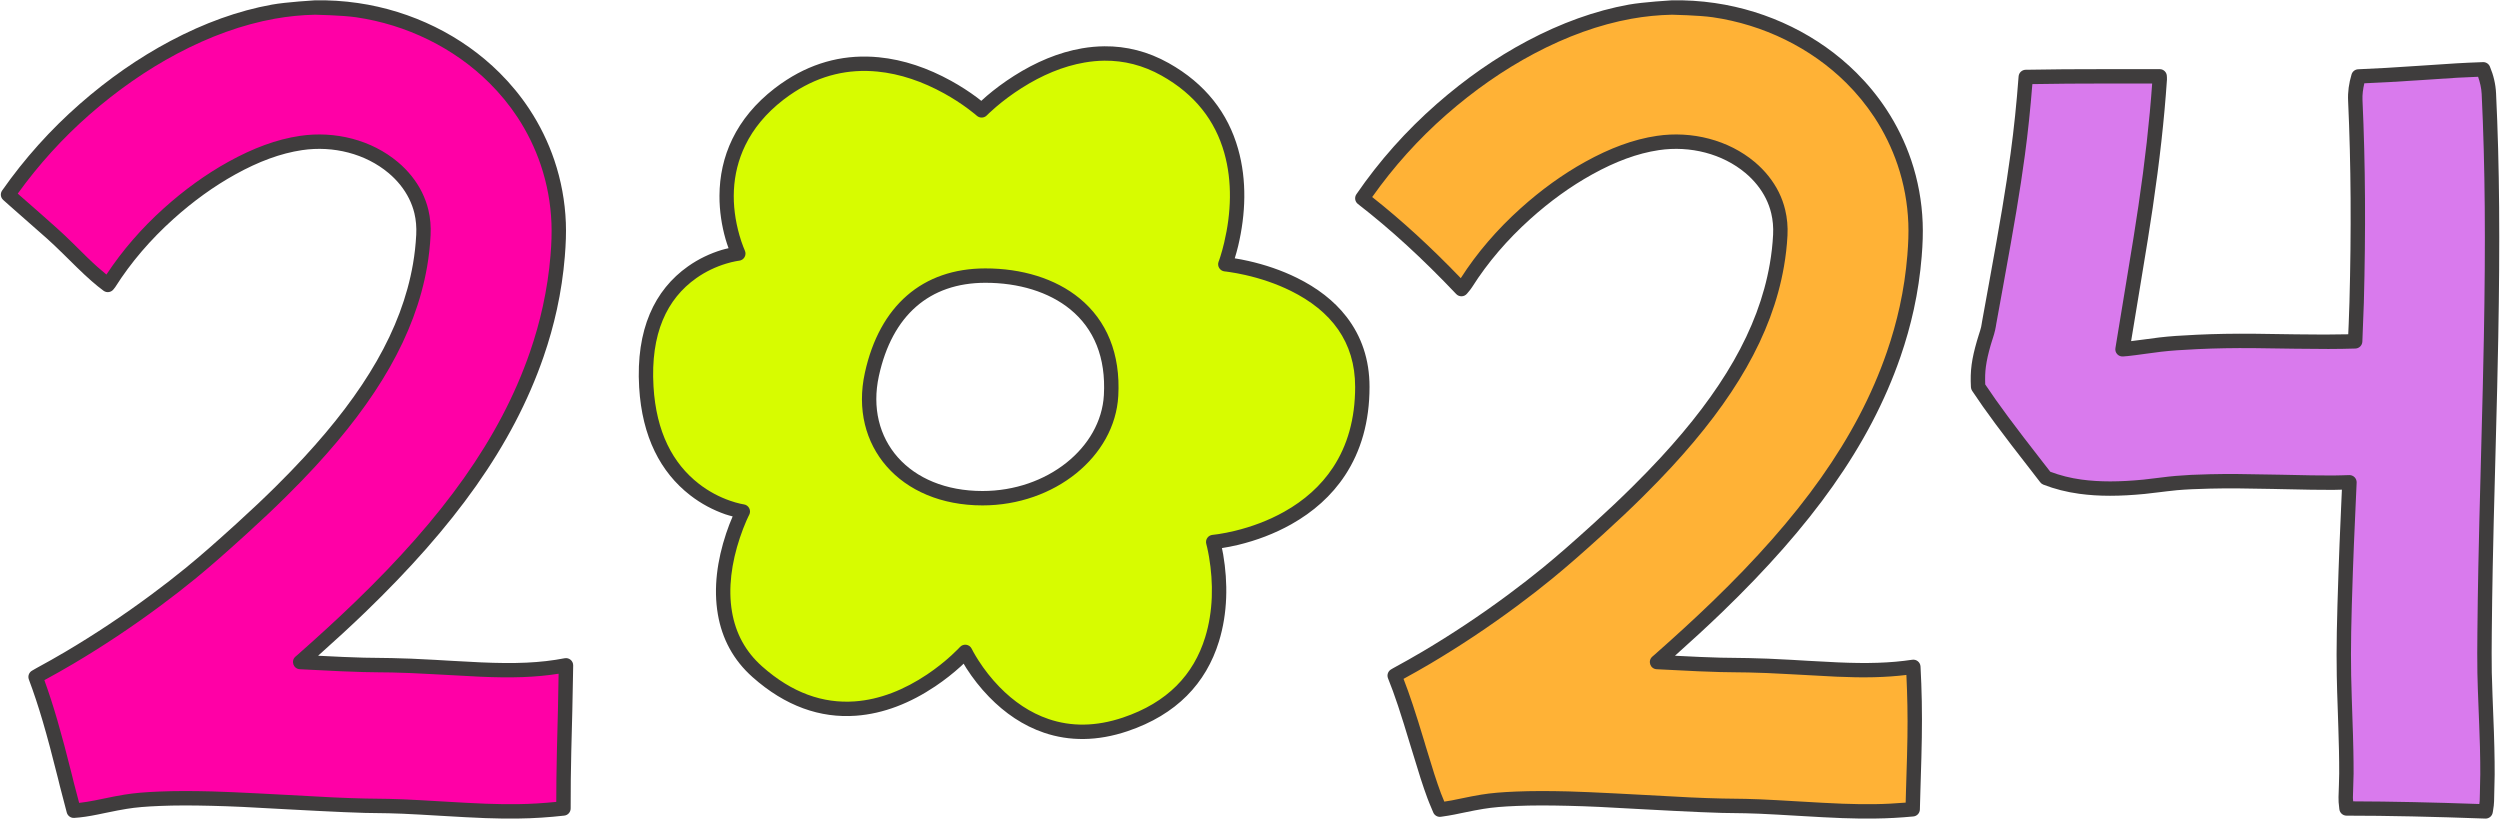 <?xml version="1.0" encoding="UTF-8" standalone="no"?><svg xmlns="http://www.w3.org/2000/svg" xmlns:xlink="http://www.w3.org/1999/xlink" clip-rule="evenodd" fill="#000000" height="786.5" preserveAspectRatio="xMidYMid meet" stroke-linecap="round" stroke-linejoin="round" stroke-miterlimit="10" version="1" viewBox="49.2 856.7 2401.5 786.5" width="2401.5" zoomAndPan="magnify"><g><g id="change1_1"><path d="M351.786 863.932C338.349 864.197 324.969 865.53 311.72 867.923C278.265 873.966 246.14 886.26 216.17 902.151C185.46 918.435 156.791 938.693 130.65 961.577C102.863 985.901 78.079 1013.44 56.905 1043.65C58.028 1044.64 63.18 1049.23 63.192 1049.24C81.06 1064.85 89.128 1071.96 99.116 1080.88C103.754 1085.02 108.372 1089.4 114.234 1095.15C115.951 1096.83 125.362 1106.14 128.006 1108.72C138.201 1118.67 146.154 1125.59 152.754 1130.42C153.18 1129.8 153.743 1129.32 154.151 1128.68C169.893 1103.83 189.315 1081.56 211.181 1061.92C229.754 1045.23 250.043 1030.31 271.903 1018.21C292.533 1006.78 314.915 997.528 338.364 994.058C369.422 989.463 402.605 997.256 426.878 1017.61C435.689 1025 443.21 1034.08 448.333 1044.4C450.789 1049.35 452.678 1054.55 453.971 1059.92C455.747 1067.3 456.304 1074.9 455.917 1082.47C455.418 1092.23 454.348 1101.99 452.674 1111.61C440.021 1184.35 395.444 1247.51 346.347 1300.71C337.543 1310.26 328.469 1319.56 319.254 1328.71C306.856 1341.01 294.112 1352.94 281.184 1364.68C265.05 1379.33 248.768 1393.9 231.887 1407.69C221.063 1416.54 209.981 1425.06 198.757 1433.39C172.144 1453.14 144.45 1471.59 115.931 1488.47C106.495 1494.06 96.927 1499.45 87.291 1504.69C85.974 1505.4 84.718 1506.22 83.399 1506.93C93.293 1533.45 100.759 1559.4 111.69 1603.13C112.159 1605 112.408 1606.1 113.386 1610.02C115.822 1619.78 117.859 1627.17 120.022 1635.46C127.367 1635 134.685 1633.77 141.876 1632.32C151.158 1630.44 160.418 1628.4 169.768 1626.88C180.621 1625.11 191.57 1624.44 202.549 1623.99C219.168 1623.3 235.77 1623.43 252.394 1623.84C301.664 1625.03 350.809 1629.54 400.084 1630.67C407.656 1630.85 415.215 1630.86 422.787 1631.02C432.775 1631.23 442.749 1631.72 452.724 1632.27C484.09 1633.99 515.438 1636.45 546.876 1636.06C561.467 1635.88 576.015 1634.96 590.484 1633.32C590.479 1624.13 590.452 1614.99 590.584 1605.18C590.832 1586.65 591.182 1572.11 592.081 1538.86C592.662 1517.36 592.62 1509.26 592.879 1495.8C565.738 1501.07 537.987 1501.09 510.452 1499.85C495.723 1499.18 481.015 1498.27 466.295 1497.45C452.693 1496.7 439.053 1496.01 425.431 1495.75C416.444 1495.59 407.473 1495.58 398.488 1495.36C382.545 1494.95 366.613 1494.15 350.688 1493.31C346.319 1493.08 341.936 1492.9 337.565 1492.66C338.257 1492.05 338.971 1491.47 339.661 1490.87C358.595 1474.16 377.277 1457.16 395.444 1439.62C466.629 1370.91 532.13 1291.8 564.838 1197.08C569.889 1182.46 574.099 1167.54 577.412 1152.43C581.011 1136 583.524 1119.34 584.896 1102.58C585.76 1092.04 586.25 1081.48 585.844 1070.9C585.088 1051.15 581.501 1031.54 575.167 1012.82C569.508 996.098 561.684 980.104 551.965 965.369C543.933 953.189 534.611 941.881 524.273 931.59C488.741 896.215 441.54 873.634 392.051 866.426C378.723 864.486 365.222 863.666 351.786 863.932Z" fill="#ff00a6"/></g><g id="change2_1"><path d="M1655.22 863.932C1641.79 864.197 1628.36 865.53 1615.11 867.923C1581.65 873.966 1549.53 886.26 1519.56 902.151C1488.85 918.435 1460.23 938.693 1434.09 961.577C1405.22 986.847 1379.54 1015.58 1357.85 1047.2C1390.43 1072.44 1421.33 1100.98 1453.05 1134.41C1454.57 1132.52 1456.21 1130.77 1457.54 1128.68C1473.28 1103.83 1492.7 1081.56 1514.57 1061.92C1533.14 1045.23 1553.43 1030.31 1575.29 1018.21C1595.92 1006.78 1618.3 997.528 1641.75 994.058C1672.81 989.463 1706.04 997.256 1730.32 1017.61C1739.13 1025 1746.6 1034.08 1751.72 1044.4C1754.18 1049.35 1756.07 1054.55 1757.36 1059.92C1759.14 1067.3 1759.74 1074.9 1759.36 1082.47C1758.86 1092.23 1757.74 1101.99 1756.06 1111.61C1743.41 1184.35 1698.83 1247.51 1649.74 1300.71C1640.93 1310.26 1631.86 1319.56 1622.64 1328.71C1610.24 1341.01 1597.55 1352.94 1584.62 1364.68C1568.49 1379.33 1552.16 1393.9 1535.28 1407.69C1524.45 1416.54 1513.37 1425.06 1502.15 1433.39C1475.53 1453.14 1447.84 1471.59 1419.32 1488.47C1409.88 1494.06 1400.32 1499.45 1390.68 1504.69C1390.09 1505.01 1389.52 1505.37 1388.93 1505.68C1395.93 1523 1401.76 1541.09 1411.14 1572.24C1411.54 1573.58 1411.72 1574.17 1411.94 1574.89C1418.7 1597.36 1422.35 1608.77 1426.9 1621.14C1428.53 1625.55 1430.48 1630.02 1432.34 1634.46C1436.67 1633.84 1441 1633.18 1445.27 1632.32C1454.55 1630.44 1463.81 1628.4 1473.16 1626.88C1484.01 1625.11 1494.96 1624.44 1505.94 1623.99C1522.56 1623.3 1539.16 1623.43 1555.78 1623.84C1605.05 1625.03 1654.2 1629.54 1703.47 1630.67C1711.04 1630.85 1718.6 1630.86 1726.18 1631.02C1736.16 1631.23 1746.19 1631.72 1756.16 1632.27C1787.53 1633.99 1818.88 1636.45 1850.31 1636.06C1862.44 1635.91 1874.51 1635.25 1886.54 1634.11C1886.71 1628.11 1886.72 1625.27 1886.99 1616.7C1887.81 1590.47 1888.15 1579.19 1888.38 1565.01C1888.8 1539.31 1888.24 1517.82 1887.14 1497.3C1862.91 1500.95 1838.3 1500.95 1813.84 1499.85C1799.11 1499.18 1784.4 1498.27 1769.68 1497.45C1756.08 1496.7 1742.44 1496.01 1728.82 1495.75C1719.83 1495.59 1710.86 1495.58 1701.88 1495.36C1685.93 1494.95 1670 1494.15 1654.08 1493.31C1649.71 1493.08 1645.33 1492.9 1640.95 1492.66C1641.65 1492.05 1642.36 1491.47 1643.05 1490.87C1661.98 1474.16 1680.67 1457.16 1698.83 1439.62C1770.02 1370.91 1835.57 1291.8 1868.28 1197.08C1873.33 1182.46 1877.54 1167.54 1880.85 1152.43C1884.45 1136 1886.91 1119.34 1888.28 1102.58C1889.15 1092.04 1889.64 1081.48 1889.23 1070.9C1888.48 1051.15 1884.89 1031.54 1878.56 1012.82C1872.9 996.098 1865.07 980.104 1855.35 965.369C1847.32 953.189 1838.05 941.881 1827.71 931.59C1792.18 896.215 1744.93 873.634 1695.44 866.426C1682.11 864.486 1668.66 863.666 1655.22 863.932Z" fill="#ffb236"/></g><g id="change3_1"><path d="M2434.6 923.298C2426.52 923.591 2418.31 923.915 2409.25 924.445C2399.71 925.004 2392.07 925.53 2374.53 926.74C2347.58 928.6 2330.32 929.506 2314.75 930.133C2312.58 937.411 2311.33 945.083 2311.71 953.135C2314.68 1017.89 2314.75 1082.58 2313.01 1147.38C2312.67 1159.78 2312.03 1172.19 2311.56 1184.6C2279.17 1185.63 2246.76 1184.48 2214.36 1184.2C2196.15 1184.04 2177.92 1184.29 2159.73 1185.15C2147.83 1185.71 2135.89 1186.37 2124.05 1187.74C2113.54 1188.96 2103.09 1190.7 2092.57 1191.83C2091.08 1191.99 2089.58 1192.09 2088.08 1192.23C2088.74 1188.42 2089.36 1184.59 2089.97 1180.76C2091.39 1171.99 2092.83 1163.23 2094.27 1154.46C2099.69 1121.36 2105.38 1088.26 2110.28 1055.07C2116.29 1014.42 2121.15 973.682 2123.9 932.678C2123.96 931.78 2123.78 930.926 2123.8 930.033C2102.11 930.016 2076.02 930.038 2072.31 930.033C2042.2 929.999 2017.68 930.221 1995.17 930.632C1993.31 955.505 1990.81 980.305 1987.44 1005.03C1980.66 1054.78 1971.3 1104.12 1962.39 1153.51C1961.6 1157.91 1960.79 1162.29 1960 1166.69C1959.66 1168.53 1959.42 1170.45 1959 1172.27C1957.89 1177.04 1956.16 1181.65 1954.81 1186.35C1952.79 1193.38 1951.02 1200.54 1950.02 1207.8C1949.08 1214.61 1949 1221.46 1949.37 1228.26C1962.72 1248.43 1979.01 1270.16 2006.15 1304.95C2006.75 1305.71 2007.45 1306.63 2008.74 1308.29C2010.95 1311.11 2012.45 1313.09 2014.53 1315.77C2025.03 1319.88 2036.16 1322.65 2047.51 1324.21C2067.82 1326.98 2088.44 1326.26 2108.78 1324.31C2119.16 1323.31 2129.49 1321.61 2139.87 1320.71C2150.52 1319.79 2161.27 1319.41 2171.95 1319.17C2211.42 1318.25 2250.84 1320.44 2290.3 1320.36C2295.57 1320.35 2300.81 1320.06 2306.07 1319.96C2304.81 1348.64 2303.44 1377.3 2302.48 1405.98C2301.36 1439.15 2300.27 1472.38 2300.83 1505.57C2301.23 1529.62 2302.5 1553.63 2302.93 1577.67C2303.06 1585 2303.2 1592.35 2303.13 1599.68C2303.05 1607.32 2302.68 1614.99 2302.48 1622.63C2302.39 1626.26 2302.85 1629.81 2303.28 1633.31C2344.32 1633.33 2388.67 1634.33 2436.9 1636.1C2437.42 1632.83 2438.01 1629.58 2438.09 1626.17C2438.28 1617.67 2438.6 1609.17 2438.64 1600.68C2438.69 1592 2438.54 1583.25 2438.34 1574.58C2437.8 1550.63 2436.41 1526.78 2435.9 1502.83C2435.62 1489.95 2435.78 1477.09 2435.9 1464.21C2436.09 1443.33 2436.39 1422.42 2436.8 1401.54C2439.77 1249.95 2447.28 1098.18 2439.99 946.599C2439.6 938.278 2437.62 930.51 2434.6 923.298Z" fill="#d97aed"/></g><g id="change4_1"><path d="M351.663 857.016C351.663 857.016 324.104 858.662 310.494 861.12C277.898 867.007 245.294 878.874 212.951 896.025C182.507 912.168 153.318 932.527 126.077 956.374C97.802 981.126 72.696 1009.11 51.256 1039.71C49.235 1042.59 49.694 1046.49 52.336 1048.82C52.763 1049.2 58.627 1054.42 58.643 1054.44C76.267 1069.83 84.398 1077 94.499 1086.01C98.886 1089.93 103.374 1094.19 109.402 1100.1C109.807 1100.49 122.092 1112.6 123.183 1113.66C133.378 1123.61 141.622 1130.83 148.67 1136C151.822 1138.31 156.273 1137.54 158.476 1134.31C158.429 1134.38 158.45 1134.36 158.606 1134.18C158.607 1134.18 159.549 1133.06 159.988 1132.37C174.958 1108.74 193.735 1086.88 215.802 1067.05C234.662 1050.1 254.538 1035.71 275.244 1024.24C297.561 1011.88 318.696 1003.98 339.395 1000.91C369.483 996.461 400.361 1004.4 422.424 1022.9C430.812 1029.93 437.585 1038.34 442.122 1047.48C444.351 1051.97 446.093 1056.66 447.263 1061.52C448.822 1068 449.402 1074.92 449.034 1082.13C448.544 1091.7 447.49 1101.17 445.881 1110.42C434.889 1173.61 399.185 1233.23 341.252 1296.01C332.999 1304.95 324.167 1314.08 314.382 1323.78C302.903 1335.17 290.599 1346.78 276.54 1359.55C256.056 1378.16 242.066 1390.42 227.509 1402.32C217.413 1410.57 206.646 1418.94 194.634 1427.85C168.062 1447.57 140.58 1465.87 112.426 1482.54C103.375 1487.9 93.927 1493.22 84.001 1498.61C83.356 1498.96 82.866 1499.25 81.841 1499.86C81.838 1499.86 80.558 1500.62 80.113 1500.86C77.077 1502.5 75.71 1506.13 76.916 1509.37C86.402 1534.8 93.744 1559.78 104.996 1604.79C105.089 1605.16 106.344 1610.35 106.681 1611.71C108.134 1617.53 108.941 1620.54 111.605 1630.58C111.714 1630.99 112.876 1635.44 113.333 1637.19C114.169 1640.39 117.16 1642.59 120.461 1642.38C127.417 1641.94 134.508 1640.86 143.227 1639.09C144.835 1638.77 149.337 1637.82 149.88 1637.71C160.375 1635.54 165.058 1634.64 170.875 1633.69C180.05 1632.2 189.409 1631.44 202.842 1630.89C217.649 1630.28 233.024 1630.29 252.219 1630.76C272.278 1631.24 288.774 1632.03 324.318 1634.08C324.725 1634.11 379.078 1637.1 399.917 1637.58C403.168 1637.66 419.685 1637.87 422.64 1637.93C431.271 1638.11 439.909 1638.5 452.361 1639.18C456.948 1639.43 469.884 1640.2 471.627 1640.3C509.171 1642.55 525.929 1643.24 546.967 1642.98C561.713 1642.8 576.468 1641.85 591.246 1640.17C594.741 1639.78 597.382 1636.82 597.38 1633.31C597.38 1632.55 597.414 1612.44 597.51 1605.27C597.745 1587.71 598.024 1574.34 598.979 1539.04C599.303 1527.05 599.412 1520.76 599.583 1507.98C599.593 1507.26 599.735 1499.26 599.799 1495.93C599.884 1491.53 595.868 1488.18 591.548 1489.02C568.244 1493.54 543.939 1494.45 510.766 1492.95C502.803 1492.59 495.263 1492.19 482.902 1491.48C481.897 1491.43 470.162 1490.73 466.66 1490.53C449.145 1489.56 437.497 1489.07 425.577 1488.85C422.367 1488.79 402.394 1488.55 398.664 1488.46C386.154 1488.14 373.211 1487.56 354.774 1486.6C371.1 1472.01 386.282 1458.11 400.262 1444.61C485.26 1362.56 541.718 1285.21 571.374 1199.33C576.533 1184.39 580.804 1169.24 584.161 1153.92C587.839 1137.15 590.372 1120.17 591.764 1103.16C592.761 1091 593.141 1080.62 592.758 1070.64C591.974 1050.18 588.232 1029.9 581.699 1010.59C575.854 993.316 567.773 976.796 557.723 961.558C549.506 949.099 539.943 937.422 529.169 926.696C493.064 890.752 444.715 867.132 393.048 859.608C379.419 857.623 365.555 856.741 351.663 857.016ZM351.922 870.84C351.922 870.84 378.185 871.384 391.061 873.259C439.833 880.362 485.436 902.684 519.406 936.502C529.517 946.569 538.497 957.498 546.189 969.161C555.587 983.411 563.144 998.889 568.61 1015.04C574.716 1033.08 578.202 1052.02 578.934 1071.15C579.293 1080.52 578.982 1090.34 578.027 1102C576.685 1118.39 574.186 1134.77 570.64 1150.94C567.398 1165.73 563.269 1180.4 558.285 1194.83C529.458 1278.31 474.198 1353.96 390.629 1434.63C373.762 1450.91 355.673 1467.52 335.075 1485.69C334.827 1485.91 333.325 1487.18 333.001 1487.46C328.351 1491.55 331.011 1499.22 337.192 1499.56C338.969 1499.66 348.674 1500.12 350.324 1500.21C371.709 1501.34 384.591 1501.93 398.318 1502.28C402.129 1502.38 405.831 1502.44 411.451 1502.5C412.129 1502.51 422.157 1502.61 425.318 1502.67C437.031 1502.89 448.565 1503.39 465.925 1504.36C469.415 1504.55 502.129 1506.37 510.161 1506.73C540.504 1508.1 563.74 1507.37 585.803 1503.88C585.657 1512.94 585.416 1529.05 585.155 1538.7C584.198 1574.06 583.922 1587.46 583.686 1605.1C583.601 1611.46 583.554 1617.62 583.557 1627C571.285 1628.21 559.033 1629.01 546.794 1629.16C526.198 1629.41 509.661 1628.7 472.448 1626.48C470.704 1626.38 457.708 1625.61 453.095 1625.36C440.5 1624.67 431.764 1624.29 422.942 1624.1C419.935 1624.04 403.449 1623.83 400.262 1623.76C379.636 1623.29 363.103 1622.49 325.917 1620.35C325.509 1620.32 272.827 1617.42 252.564 1616.93C233.094 1616.46 217.433 1616.44 202.28 1617.06C188.338 1617.63 178.508 1618.44 168.671 1620.04C162.6 1621.03 157.757 1621.98 147.072 1624.19C146.529 1624.3 142.091 1625.21 140.506 1625.53C134.708 1626.7 129.846 1627.42 125.213 1627.95C123.659 1622.05 121.177 1612.77 120.072 1608.34C119.74 1607 118.485 1601.86 118.388 1601.47C107.819 1559.19 100.574 1534.26 91.82 1510.06C101.429 1504.82 110.651 1499.64 119.468 1494.42C148.036 1477.51 175.931 1458.96 202.885 1438.95C215.06 1429.92 226.004 1421.43 236.278 1413.03C251.064 1400.95 265.18 1388.54 285.828 1369.79C300.027 1356.89 312.466 1345.18 324.102 1333.63C334.024 1323.79 343.047 1314.53 351.447 1305.42C411.02 1240.87 447.96 1179.07 459.488 1112.8C461.194 1102.99 462.297 1092.95 462.815 1082.82C463.248 1074.33 462.578 1066.14 460.698 1058.32C459.286 1052.45 457.209 1046.77 454.521 1041.35C449.108 1030.44 441.129 1020.54 431.323 1012.32C406.138 991.199 371.251 982.205 337.364 987.218C314.847 990.55 292.21 999.04 268.548 1012.14C246.897 1024.13 226.169 1039.15 206.557 1056.77C185.008 1076.13 166.584 1097.48 151.435 1120.44C146.073 1116.09 140.127 1110.9 132.816 1103.77C131.751 1102.73 119.499 1090.62 119.079 1090.21C112.909 1084.16 108.267 1079.81 103.7 1075.73C93.556 1066.67 85.417 1059.45 67.758 1044.03C67.768 1044.03 66.763 1043.15 66.246 1042.69C86.253 1014.96 109.301 989.45 135.192 966.785C161.649 943.624 189.913 923.879 219.387 908.25C250.53 891.736 281.845 880.347 312.957 874.728C325.846 872.399 338.853 871.098 351.922 870.84Z" fill="#3f3d3d"/></g><g id="change4_2"><path d="M1655.07 857.016C1655.07 857.016 1627.49 858.664 1613.9 861.12C1581.3 867.007 1548.66 878.874 1516.31 896.025C1485.92 912.142 1456.82 932.482 1429.53 956.374C1400.06 982.167 1374.06 1011.37 1352.16 1043.29C1350.08 1046.31 1350.73 1050.42 1353.63 1052.67C1385.31 1077.21 1415.89 1105.28 1448.02 1139.15C1450.9 1142.19 1455.8 1142.02 1458.43 1138.76C1458.74 1138.37 1459.66 1137.27 1459.68 1137.25C1461.53 1135.05 1462.38 1133.96 1463.39 1132.37C1478.36 1108.74 1497.14 1086.88 1519.21 1067.05C1538.07 1050.1 1557.94 1035.71 1578.65 1024.24C1600.97 1011.88 1622.06 1003.98 1642.76 1000.91C1672.85 996.46 1703.82 1004.41 1725.87 1022.9C1734.22 1029.9 1740.97 1038.29 1745.53 1047.48C1747.76 1051.97 1749.46 1056.66 1750.63 1061.52C1752.21 1068.09 1752.8 1075.02 1752.44 1082.13C1751.96 1091.49 1750.89 1100.96 1749.24 1110.42C1738.25 1173.61 1702.59 1233.22 1644.66 1296.01C1636.4 1304.96 1627.56 1314.09 1617.79 1323.78C1606.11 1335.37 1593.69 1347.11 1579.99 1359.55C1560.04 1377.67 1545.61 1390.31 1530.91 1402.32C1520.81 1410.57 1510.04 1418.94 1498.04 1427.85C1471.47 1447.57 1443.94 1465.87 1415.79 1482.54C1406.74 1487.9 1397.29 1493.22 1387.36 1498.61C1387.04 1498.79 1385.83 1499.52 1385.68 1499.6C1382.57 1501.27 1381.21 1505.02 1382.53 1508.29C1388.98 1524.28 1394.42 1540.7 1404.51 1574.25C1404.67 1574.76 1405.29 1576.74 1405.33 1576.89C1412.41 1600.38 1415.95 1611.44 1420.41 1623.54C1421.45 1626.37 1422.55 1629 1424.39 1633.35C1424.61 1633.87 1425.67 1636.4 1425.98 1637.15C1427.2 1640.05 1430.21 1641.75 1433.33 1641.3C1438.98 1640.48 1442.78 1639.87 1446.63 1639.09C1448.26 1638.76 1452.79 1637.81 1453.29 1637.71C1463.78 1635.54 1468.46 1634.64 1474.28 1633.69C1483.46 1632.2 1492.77 1631.44 1506.2 1630.89C1521.01 1630.28 1536.43 1630.29 1555.62 1630.76C1575.68 1631.24 1592.13 1632.04 1627.64 1634.08C1628.06 1634.11 1682.48 1637.1 1703.32 1637.58C1706.44 1637.65 1723.09 1637.87 1726.05 1637.93C1734.7 1638.11 1743.39 1638.5 1755.77 1639.18C1760.18 1639.42 1772.96 1640.18 1775.08 1640.3C1812.62 1642.55 1829.38 1643.24 1850.42 1642.98C1862.64 1642.83 1874.87 1642.16 1887.18 1640.99C1890.65 1640.67 1893.34 1637.79 1893.44 1634.3C1893.49 1632.45 1893.78 1621.28 1893.92 1616.93C1894.86 1586.87 1895.09 1578.06 1895.3 1565.14C1895.69 1540.97 1895.26 1519.44 1894.05 1496.93C1893.83 1492.85 1890.13 1489.84 1886.1 1490.45C1864.97 1493.63 1842.76 1494.24 1814.17 1492.95C1806.19 1492.59 1798.64 1492.19 1786.22 1491.48C1785.24 1491.43 1773.57 1490.73 1770.07 1490.53C1752.55 1489.56 1740.86 1489.07 1728.94 1488.85C1725.73 1488.79 1706.01 1488.56 1702.07 1488.46C1689.57 1488.14 1676.59 1487.56 1658.18 1486.6C1674.5 1472.01 1689.65 1458.1 1703.63 1444.61C1788.68 1362.51 1845.18 1285.18 1874.82 1199.33C1879.98 1184.39 1884.25 1169.24 1887.61 1153.92C1891.25 1137.31 1893.77 1120.35 1895.17 1103.16C1896.17 1091 1896.5 1080.62 1896.12 1070.64C1895.34 1050.18 1891.64 1029.89 1885.11 1010.59C1879.26 993.318 1871.18 976.797 1861.13 961.558C1852.86 949.025 1843.28 937.356 1832.57 926.696C1796.48 890.763 1748.14 867.135 1696.45 859.608C1682.82 857.622 1668.95 856.741 1655.07 857.016ZM1655.37 870.84C1655.37 870.84 1681.54 871.382 1694.42 873.259C1743.21 880.364 1788.9 902.696 1822.86 936.502C1832.9 946.499 1841.85 957.419 1849.6 969.161C1858.99 983.412 1866.55 998.89 1872.02 1015.04C1878.12 1033.08 1881.61 1052.02 1882.34 1071.15C1882.7 1080.52 1882.34 1090.35 1881.39 1102C1880.03 1118.57 1877.6 1134.94 1874.09 1150.94C1870.85 1165.73 1866.72 1180.4 1861.73 1194.83C1832.92 1278.29 1777.66 1353.91 1694.04 1434.63C1677.17 1450.91 1659.08 1467.52 1638.48 1485.69C1638.23 1485.91 1636.73 1487.18 1636.41 1487.46C1631.76 1491.55 1634.37 1499.22 1640.55 1499.56C1642.26 1499.65 1652.08 1500.12 1653.73 1500.21C1675.12 1501.34 1687.95 1501.93 1701.68 1502.28C1705.7 1502.38 1709.47 1502.43 1715.76 1502.5C1716.53 1502.51 1725.52 1502.61 1728.68 1502.67C1740.39 1502.89 1751.93 1503.39 1769.29 1504.36C1772.78 1504.55 1805.47 1506.37 1813.52 1506.73C1839.58 1507.91 1860.6 1507.46 1880.48 1505.05C1881.39 1524.6 1881.82 1543.71 1881.48 1564.88C1881.27 1577.71 1881.04 1586.5 1880.09 1616.5C1880.01 1619.33 1879.89 1623.53 1879.79 1627.69C1869.91 1628.49 1860.07 1629.04 1850.24 1629.16C1829.65 1629.41 1813.11 1628.7 1775.9 1626.48C1773.78 1626.35 1760.98 1625.6 1756.54 1625.36C1744.02 1624.67 1735.14 1624.29 1726.3 1624.1C1723.3 1624.04 1706.68 1623.83 1703.63 1623.76C1683 1623.29 1666.51 1622.49 1629.32 1620.35C1628.9 1620.32 1576.23 1617.42 1555.97 1616.93C1536.5 1616.46 1520.8 1616.44 1505.64 1617.06C1491.7 1617.63 1481.87 1618.44 1472.03 1620.04C1465.96 1621.03 1461.16 1621.98 1450.48 1624.19C1449.98 1624.29 1445.52 1625.2 1443.91 1625.53C1441.85 1625.95 1439.05 1626.35 1436.61 1626.74C1435.24 1623.48 1434.19 1620.98 1433.37 1618.75C1429.03 1606.96 1425.56 1596.16 1418.55 1572.91C1418.51 1572.76 1417.93 1570.73 1417.78 1570.23C1408.64 1539.89 1403.23 1523.77 1397.43 1508.81C1406.2 1504 1414.73 1499.22 1422.83 1494.42C1451.4 1477.51 1479.29 1458.96 1506.25 1438.95C1518.41 1429.93 1529.36 1421.43 1539.64 1413.03C1554.56 1400.84 1569.17 1388.05 1589.28 1369.79C1603.12 1357.22 1615.67 1345.37 1627.51 1333.63C1637.42 1323.8 1646.4 1314.53 1654.81 1305.42C1714.38 1240.87 1751.32 1179.07 1762.85 1112.8C1764.59 1102.79 1765.76 1092.75 1766.26 1082.82C1766.69 1074.42 1765.96 1066.21 1764.06 1058.32C1762.65 1052.45 1760.62 1046.77 1757.93 1041.35C1752.49 1030.4 1744.54 1020.51 1734.77 1012.32C1709.59 991.203 1674.62 982.204 1640.73 987.218C1618.21 990.55 1595.62 999.039 1571.95 1012.14C1550.3 1024.13 1529.57 1039.15 1509.96 1056.77C1487.32 1077.12 1467.97 1099.59 1452.42 1123.9C1423.65 1094 1395.85 1068.5 1367.32 1045.97C1387.79 1017.04 1411.66 990.407 1438.64 966.785C1465.15 943.578 1493.37 923.852 1522.79 908.25C1553.94 891.736 1585.21 880.347 1616.32 874.728C1629.19 872.402 1642.29 871.098 1655.37 870.84Z" fill="#3f3d3d"/></g><g id="change4_3"><path d="M2434.34 916.372C2423.88 916.751 2416.75 917.075 2408.85 917.538C2400.34 918.037 2395.13 918.372 2374.03 919.828C2349.3 921.534 2331.79 922.542 2314.46 923.24C2311.51 923.359 2308.96 925.336 2308.11 928.165C2305.56 936.699 2304.39 945.069 2304.79 953.48C2307.59 1014.68 2307.93 1078.29 2306.08 1147.18C2305.92 1153.12 2305.74 1158.8 2305.35 1167.96C2305.33 1168.45 2305.09 1173.52 2304.91 1177.81C2290.43 1178.16 2275.51 1178.17 2254.42 1177.86C2251.02 1177.81 2222.13 1177.36 2214.41 1177.29C2195.04 1177.13 2176.91 1177.42 2159.42 1178.25C2143.64 1178.99 2133.65 1179.67 2123.26 1180.88C2119.15 1181.36 2115.87 1181.81 2108.57 1182.82C2108.57 1182.82 2101.64 1183.71 2096.35 1184.38C2098.52 1171.24 2104.17 1136.94 2105.29 1130.21C2111.4 1093.36 2114.08 1076.74 2117.13 1056.08C2123.69 1011.65 2128.19 971.649 2130.78 933.133C2130.84 932.283 2130.82 931.744 2130.74 930.714C2130.74 930.705 2130.69 930.206 2130.69 930.195C2130.79 926.312 2127.71 923.114 2123.82 923.111C2120.41 923.108 2073.01 923.111 2072.33 923.111C2043.51 923.077 2018.81 923.282 1995.05 923.715C1991.48 923.781 1988.53 926.55 1988.26 930.109C1986.34 955.83 1983.81 980.376 1980.58 1004.11C1975.78 1039.34 1970.99 1067.44 1959.54 1130.47C1959.25 1132.04 1953.51 1163.65 1953.19 1165.46C1953.08 1166.03 1952.8 1167.75 1952.76 1168.05C1952.56 1169.25 1952.44 1170.04 1952.28 1170.73C1951.77 1172.94 1951.19 1174.75 1949.86 1178.89C1949.8 1179.08 1948.61 1182.92 1948.18 1184.42C1945.75 1192.87 1944.12 1199.91 1943.16 1206.84C1942.22 1213.66 1942.05 1220.75 1942.47 1228.62C1942.54 1229.84 1942.92 1231.05 1943.6 1232.07C1956.43 1251.46 1971.86 1272.21 2000.71 1309.18C2000.83 1309.33 2008.29 1319 2009.09 1320.02C2009.85 1321.01 2010.86 1321.77 2012.02 1322.23C2022.84 1326.46 2034.46 1329.38 2046.58 1331.04C2065.53 1333.63 2085.41 1333.48 2109.44 1331.17C2113.58 1330.77 2116.88 1330.38 2124.21 1329.44C2124.46 1329.41 2136.08 1327.96 2140.46 1327.58C2149.65 1326.79 2159.08 1326.38 2172.12 1326.07C2189.36 1325.67 2205.67 1325.79 2232.56 1326.38C2234.68 1326.42 2236.37 1326.46 2240.2 1326.55C2265.21 1327.11 2276.37 1327.31 2290.31 1327.28C2292.76 1327.28 2295.07 1327.19 2298.82 1327.07C2298.49 1334.57 2298.07 1344.24 2298 1345.77C2296.82 1372.36 2296.16 1388.57 2295.58 1405.73C2293.94 1454.6 2293.43 1477.77 2293.9 1505.7C2294.07 1515.91 2294.34 1524.05 2294.98 1542.37C2294.99 1542.63 2295.84 1568.08 2296.02 1577.79C2296.03 1578.45 2296.16 1586.18 2296.19 1588.9C2296.23 1592.87 2296.27 1596.32 2296.23 1599.61C2296.2 1602.8 2296.12 1606.05 2295.97 1610.5C2295.94 1611.47 2295.65 1620.11 2295.58 1622.46C2295.5 1625.77 2295.68 1628.31 2296.32 1633.52C2296.36 1633.84 2296.37 1633.81 2296.4 1634.13C2296.83 1637.59 2299.78 1640.21 2303.27 1640.22C2342.99 1640.24 2386.83 1641.2 2436.63 1643.03C2440.12 1643.15 2443.16 1640.64 2443.71 1637.19C2443.76 1636.93 2443.88 1636.24 2443.89 1636.2C2444.65 1631.5 2444.94 1629.32 2445.01 1626.35C2445.06 1624.04 2445.49 1607.18 2445.53 1602.98C2445.54 1602.21 2445.57 1601.43 2445.57 1600.69C2445.61 1592.92 2445.51 1584.91 2445.27 1574.42C2445.05 1564.58 2444.77 1556.76 2444.06 1539.13C2444.05 1538.94 2443.02 1512.7 2442.81 1502.67C2442.68 1496.91 2442.66 1490.88 2442.68 1483.92C2442.69 1479.41 2442.8 1465.21 2442.81 1464.27C2443 1443.45 2443.31 1422.57 2443.71 1401.67C2444.29 1372.06 2444.88 1348.41 2446.31 1295.01C2447.82 1238.14 2448.44 1212.78 2449.03 1181.14C2450.73 1089.55 2450.29 1016.65 2446.91 946.265C2446.5 937.483 2444.47 928.964 2440.99 920.648C2439.88 917.993 2437.22 916.267 2434.34 916.372ZM2429.67 930.455C2431.51 935.873 2432.82 941.333 2433.09 946.913C2436.45 1016.95 2436.91 1089.57 2435.2 1180.88C2434.61 1212.47 2433.99 1237.79 2432.48 1294.62C2431.06 1348.05 2430.47 1371.75 2429.89 1401.41C2429.48 1422.36 2429.17 1443.28 2428.98 1464.14C2428.97 1465.08 2428.87 1479.37 2428.85 1483.92C2428.83 1490.98 2428.86 1497.09 2428.98 1502.97C2429.2 1513.12 2429.47 1521.39 2430.19 1539.26C2430.2 1539.45 2431.23 1564.99 2431.45 1574.73C2431.68 1585.09 2431.79 1593.02 2431.75 1600.65C2431.74 1601.37 2431.71 1602.11 2431.7 1602.85C2431.66 1606.95 2431.6 1610.24 2431.4 1617.67C2431.29 1621.84 2431.24 1623.68 2431.19 1626C2431.17 1626.81 2430.92 1628.18 2430.84 1629.03C2386.11 1627.44 2346.15 1626.59 2309.67 1626.48C2309.6 1625.42 2309.38 1623.79 2309.41 1622.81C2309.47 1620.52 2309.72 1611.95 2309.75 1610.97C2309.9 1606.43 2310.02 1603.05 2310.06 1599.74C2310.09 1596.34 2310.06 1592.79 2310.01 1588.72C2309.98 1585.97 2309.85 1578.19 2309.84 1577.54C2309.67 1567.72 2309.4 1559.63 2308.8 1542.41C2308.79 1542.16 2307.89 1515.59 2307.72 1505.48C2307.26 1477.86 2307.73 1454.85 2309.36 1406.21C2309.94 1389.11 2310.64 1372.96 2311.83 1346.42C2311.92 1344.29 2312.77 1325.42 2312.99 1320.28C2313.17 1316.3 2309.94 1313 2305.95 1313.07C2304.1 1313.1 2298.98 1313.27 2298.61 1313.29C2294.78 1313.41 2292.6 1313.45 2290.27 1313.46C2276.47 1313.49 2265.45 1313.28 2240.55 1312.72C2236.71 1312.64 2234.99 1312.64 2232.86 1312.59C2205.78 1312.01 2189.28 1311.84 2171.77 1312.25C2158.47 1312.56 2148.83 1313.02 2139.29 1313.85C2134.67 1314.25 2130.77 1314.66 2122.96 1315.66C2122.71 1315.69 2112.09 1317.05 2108.14 1317.43C2085.09 1319.65 2066.18 1319.77 2048.44 1317.35C2037.99 1315.92 2028.04 1313.37 2018.72 1309.87C2016.61 1307.15 2011.71 1300.87 2011.59 1300.71C1983.65 1264.9 1968.62 1244.61 1956.21 1225.98C1955.96 1219.75 1956.13 1214.05 1956.86 1208.74C1957.71 1202.56 1959.18 1196.13 1961.44 1188.27C1961.82 1186.94 1962.19 1185.71 1962.91 1183.47C1962.97 1183.29 1962.98 1183.31 1963.04 1183.13C1964.48 1178.63 1965.09 1176.54 1965.71 1173.84C1965.96 1172.78 1966.16 1171.78 1966.41 1170.3C1966.46 1169.98 1966.71 1168.38 1966.79 1167.92C1967.12 1166.13 1972.86 1134.51 1973.15 1132.93C1984.64 1069.7 1989.43 1041.47 1994.27 1005.97C1997.27 983.945 1999.61 961.144 2001.48 937.496C2023.41 937.133 2045.86 936.904 2072.29 936.934C2072.88 936.935 2104.57 936.933 2116.57 936.934C2113.96 973.651 2109.68 1011.73 2103.43 1054.05C2100.4 1074.6 2097.74 1091.19 2091.64 1127.96C2090.34 1135.82 2081.83 1187.84 2081.27 1191.08C2080.5 1195.56 2084.17 1199.53 2088.7 1199.11C2089.1 1199.07 2092.5 1198.81 2093.33 1198.72C2098.14 1198.2 2101.94 1197.71 2110.48 1196.52C2110.48 1196.52 2120.89 1195.08 2124.86 1194.62C2134.85 1193.46 2144.58 1192.8 2160.07 1192.07C2177.29 1191.26 2195.16 1190.95 2214.28 1191.12C2221.96 1191.18 2250.79 1191.63 2254.2 1191.68C2278.53 1192.04 2295.05 1192.04 2311.78 1191.51C2315.41 1191.39 2318.34 1188.48 2318.48 1184.85C2318.62 1181.15 2319.74 1153.6 2319.91 1147.57C2321.76 1078.36 2321.43 1014.39 2318.61 952.832C2318.36 947.548 2319.13 942.174 2320.38 936.718C2336.37 936.029 2352.34 935.213 2374.98 933.651C2396.03 932.199 2401.22 931.857 2409.67 931.362C2415.85 931 2422.39 930.738 2429.67 930.455Z" fill="#3f3d3d"/></g><g id="change5_1"><path d="M1103.2 908.337C1041.07 912.391 992.135 962.724 992.135 962.724C992.134 962.724 892.841 873.366 797.522 947.086C715.669 1010.39 758.427 1100.23 758.427 1100.23C758.427 1100.23 663.1 1110.25 670.041 1228.36C676.399 1336.53 762.747 1348.06 762.747 1348.06C762.747 1348.06 712.128 1444.73 776.7 1502.02C878.25 1592.13 976.41 1482.93 976.41 1482.93C976.41 1482.93 1026.45 1587.42 1130.07 1552.57C1252.66 1511.33 1214.61 1377.35 1214.61 1377.35C1214.61 1377.35 1357.86 1365.6 1357.86 1228.36C1357.86 1122.7 1226.23 1110.55 1226.23 1110.55C1226.23 1110.55 1275.34 983.222 1168.39 923.283C1146.07 910.775 1123.91 906.985 1103.2 908.337ZM995.634 1121.44C1059.45 1121.34 1121.07 1155.38 1116.51 1236.65C1113.47 1290.63 1059.2 1335.27 992.999 1335.27C915.516 1335.27 872.854 1279.72 886.729 1216.35C900.31 1154.31 939.389 1121.52 995.634 1121.44Z" fill="#d7fc00"/></g><g id="change4_4"><path d="M995.59 1114.53C935.462 1114.61 894.119 1150.3 879.989 1214.83C864.664 1284.83 913.576 1342.19 992.999 1342.19C1062.09 1342.19 1120.14 1295.41 1123.42 1237.04C1125.69 1196.52 1112.31 1164.61 1086.09 1143.17C1062.92 1124.21 1030.66 1114.47 995.59 1114.53ZM995.634 1128.35C1027.71 1128.3 1056.83 1137.12 1077.32 1153.88C1100.05 1172.47 1111.63 1200.07 1109.59 1236.26C1106.75 1286.79 1055.19 1328.36 992.999 1328.36C922.213 1328.36 880.073 1279 893.468 1217.82C906.25 1159.43 942.195 1128.43 995.634 1128.35Z" fill="#3f3d3d"/></g><g id="change4_5"><path d="M1109.98 901.165C1102.93 901.232 1095.82 901.886 1088.68 903.109C1065.98 906.999 1043.99 916.409 1023.24 929.591C1013.54 935.75 1004.72 942.341 996.973 948.944C995.021 950.608 993.447 952.086 991.832 953.566C990.446 952.466 989.15 951.414 987.512 950.197C980.21 944.769 971.888 939.358 962.716 934.299C940.794 922.21 917.454 914.052 893.338 911.706C862.721 908.728 832.915 915.375 804.866 933.435C800.965 935.947 797.099 938.653 793.289 941.6C774.848 955.862 761.452 972.199 752.725 990.156C744.271 1007.55 740.398 1025.95 740.326 1044.85C740.271 1059.45 742.499 1073.51 746.202 1086.49C747.117 1089.7 748.072 1092.39 749.053 1095.13C746.919 1095.63 744.876 1096.05 742.53 1096.77C731.467 1100.15 720.434 1105.27 710.087 1112.58C677.949 1135.29 659.905 1173.15 663.173 1228.74C665.979 1276.5 683.88 1310.4 711.988 1332.29C722.798 1340.71 734.361 1346.7 745.942 1350.74C748.483 1351.63 750.68 1352.14 752.984 1352.77C750.856 1357.7 748.744 1363.07 746.763 1369.01C738.094 1395.02 734.455 1421.65 738.771 1446.81C742.787 1470.22 753.566 1490.7 772.121 1507.16C803.658 1535.15 837.132 1546.7 871.35 1544.23C898.142 1542.29 923.776 1531.97 947.553 1516.02C956.777 1509.83 965.121 1503.21 972.393 1496.58C973.331 1495.72 974 1495.01 974.855 1494.2C975.746 1495.69 976.499 1497.05 977.533 1498.65C983.556 1508.02 990.8 1517.38 999.306 1526.13C1014.53 1541.79 1032.12 1553.78 1052.1 1560.56C1076.57 1568.86 1103.35 1568.82 1132.27 1559.09C1179.45 1543.22 1207.75 1513.01 1220.1 1472.95C1228.56 1445.49 1228.8 1416.46 1224.2 1389.36C1223.81 1387.06 1223.41 1385.19 1222.99 1383.18C1227.79 1382.43 1232.94 1381.48 1238.59 1380.11C1255.95 1375.92 1273.34 1369.46 1289.6 1360.33C1310.66 1348.51 1328.27 1333.02 1341.23 1313.33C1356.53 1290.08 1364.77 1261.86 1364.77 1228.36C1364.77 1202.06 1357.03 1179.67 1342.74 1161.14C1330.73 1145.56 1314.48 1133.21 1295.09 1123.64C1280.16 1116.27 1264.27 1110.95 1248.35 1107.36C1243.64 1106.29 1239.38 1105.51 1235.3 1104.85C1236.42 1101.15 1237.54 1097.34 1238.59 1092.93C1245.82 1062.3 1247.11 1030.13 1238.54 999.789C1228.84 965.443 1207.24 937.142 1171.8 917.279C1151.88 906.115 1131.15 900.967 1109.98 901.165ZM1110.03 914.989C1128.88 914.8 1147.25 919.373 1165.02 929.331C1197.19 947.363 1216.51 972.654 1225.24 1003.55C1233.07 1031.29 1231.89 1061.2 1225.15 1089.73C1223.96 1094.77 1222.7 1099.32 1221.44 1103.29C1221 1104.67 1220.59 1105.9 1220.23 1106.92C1220.02 1107.51 1219.86 1107.88 1219.79 1108.05C1218.14 1112.33 1221.06 1117 1225.63 1117.42C1225.82 1117.44 1226.26 1117.47 1226.92 1117.55C1228.06 1117.69 1229.35 1117.89 1230.85 1118.11C1235.19 1118.76 1240.06 1119.65 1245.28 1120.83C1260.21 1124.21 1275.14 1129.2 1289 1136.04C1327.96 1155.28 1350.95 1185.07 1350.95 1228.36C1350.95 1259.19 1343.49 1284.77 1329.69 1305.73C1318.03 1323.44 1302.05 1337.49 1282.82 1348.28C1267.75 1356.73 1251.56 1362.72 1235.35 1366.64C1229.67 1368.01 1224.41 1369.04 1219.71 1369.75C1218.08 1369.99 1216.66 1370.17 1215.43 1370.31C1214.72 1370.39 1214.26 1370.46 1214.05 1370.48C1209.71 1370.84 1206.77 1375.06 1207.96 1379.25C1207.99 1379.35 1208.52 1381.47 1208.74 1382.4C1209.36 1385.1 1210.01 1388.18 1210.59 1391.65C1214.86 1416.8 1214.61 1443.8 1206.88 1468.89C1195.81 1504.8 1170.72 1531.58 1127.87 1546C1101.81 1554.77 1078.1 1554.76 1056.5 1547.43C1038.78 1541.41 1023 1530.69 1009.2 1516.49C1001.38 1508.45 994.706 1499.81 989.154 1491.18C987.217 1488.17 985.552 1485.37 984.186 1482.89C983.714 1482.03 983.349 1481.28 983.02 1480.64C982.832 1480.27 982.677 1480 982.631 1479.91C980.504 1475.46 974.561 1474.64 971.269 1478.31C971.206 1478.38 969.844 1479.81 969.239 1480.42C967.485 1482.21 965.427 1484.18 963.061 1486.34C956.273 1492.54 948.484 1498.74 939.864 1504.53C917.929 1519.25 894.468 1528.71 870.356 1530.45C839.88 1532.65 810.048 1522.37 781.279 1496.84C765.16 1482.54 755.88 1464.89 752.379 1444.48C748.505 1421.9 751.885 1397.41 759.896 1373.38C761.888 1367.4 763.989 1361.93 766.116 1357.09C766.856 1355.41 767.538 1353.94 768.147 1352.68C768.501 1351.95 768.767 1351.48 768.881 1351.26C771.107 1347.01 768.411 1341.83 763.654 1341.19C763.567 1341.18 763.334 1341.14 762.92 1341.06C762.173 1340.93 761.29 1340.77 760.284 1340.54C757.352 1339.88 754.04 1338.94 750.478 1337.69C740.249 1334.13 730.001 1328.8 720.455 1321.36C695.477 1301.91 679.526 1271.7 676.953 1227.92C673.965 1177.08 689.816 1143.84 718.036 1123.9C727.097 1117.5 736.858 1112.96 746.59 1109.99C749.984 1108.95 753.126 1108.19 755.921 1107.66C756.88 1107.47 757.715 1107.33 758.427 1107.23C758.823 1107.17 759.077 1107.15 759.161 1107.14C763.905 1106.64 766.698 1101.6 764.648 1097.29C764.594 1097.18 764.499 1096.88 764.302 1096.43C763.955 1095.63 763.561 1094.67 763.136 1093.57C761.903 1090.41 760.667 1086.76 759.507 1082.69C751.438 1054.4 751.519 1024.28 765.166 996.204C772.953 980.18 784.985 965.5 801.756 952.529C805.253 949.825 808.775 947.351 812.34 945.056C837.693 928.732 864.395 922.759 891.999 925.443C914.054 927.589 935.674 935.151 956.063 946.395C964.661 951.136 972.438 956.227 979.261 961.299C981.637 963.065 983.715 964.679 985.482 966.137C986.091 966.64 987.45 967.809 987.512 967.865C990.273 970.349 994.514 970.225 997.102 967.563C997.174 967.489 998.652 966.021 999.306 965.403C1001.2 963.614 1003.42 961.604 1005.96 959.441C1013.23 953.238 1021.5 947.047 1030.63 941.254C1049.94 928.985 1070.31 920.309 1091.02 916.76C1097.4 915.666 1103.74 915.052 1110.03 914.989Z" fill="#3f3d3d"/></g></g></svg>